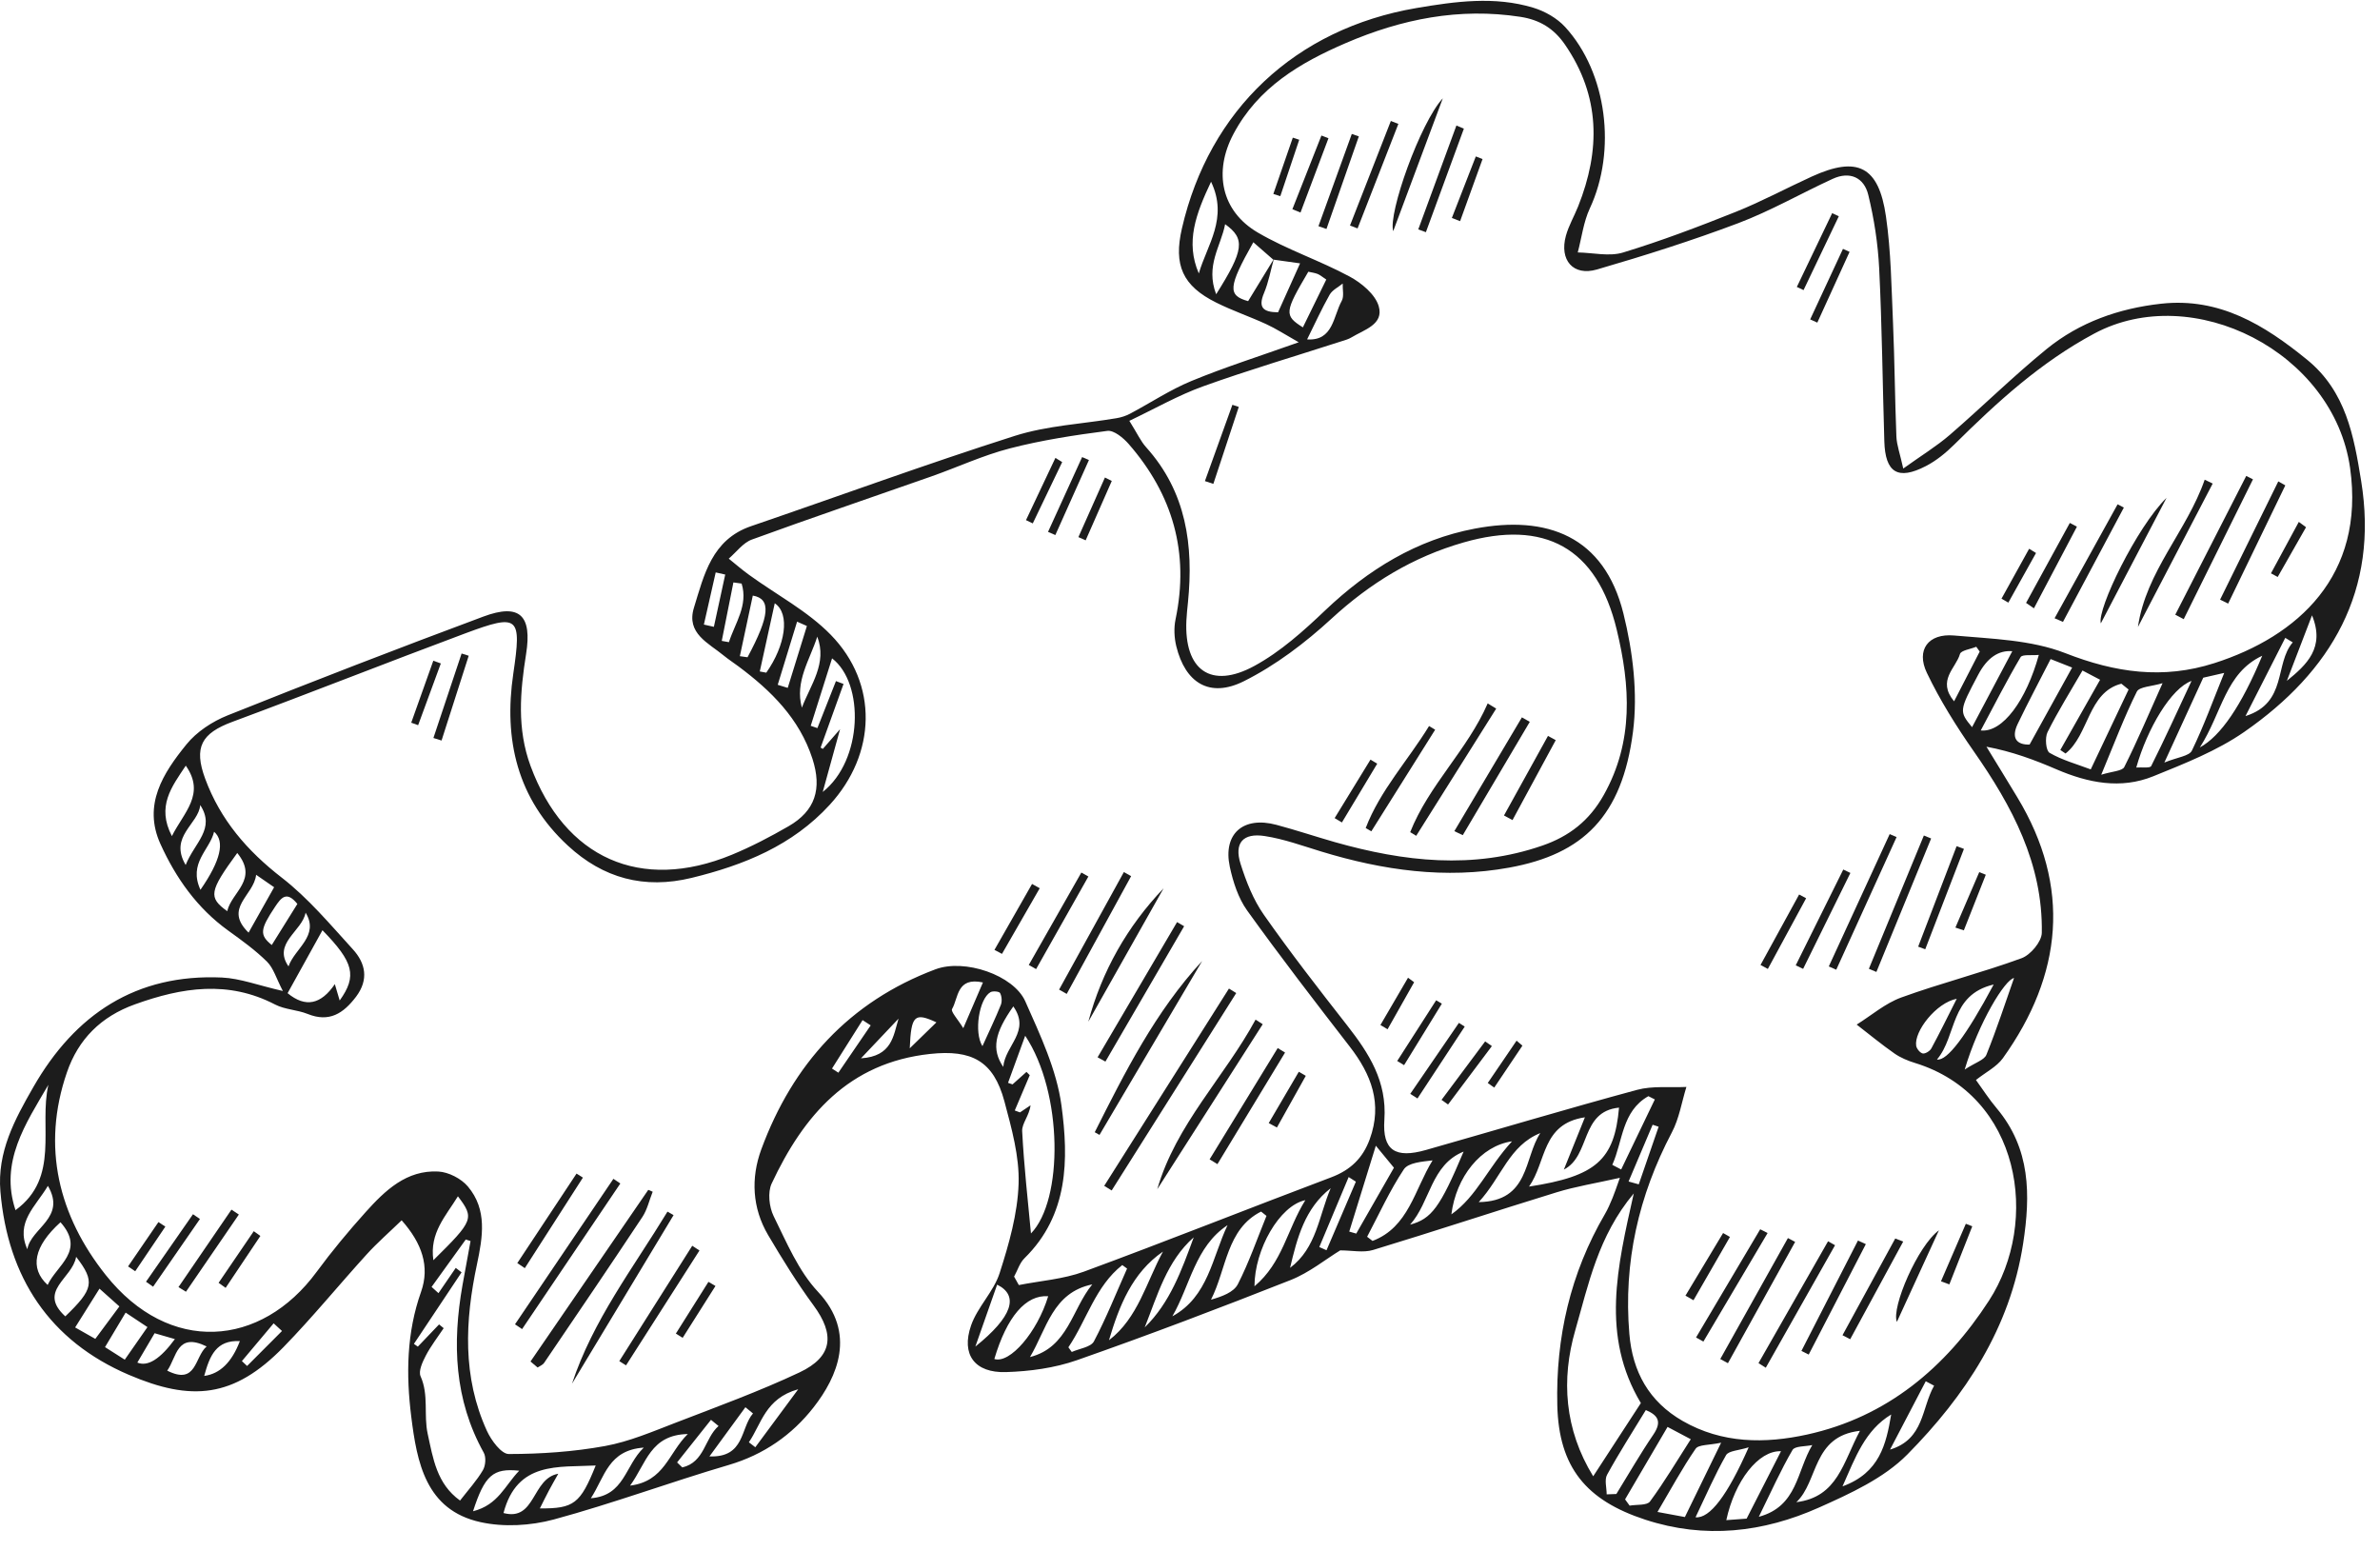 <svg width="112" height="73" viewBox="0 0 112 73" fill="none" xmlns="http://www.w3.org/2000/svg">
<g id="Frame 1171276046">
<path id="Vector" d="M76.224 55.421C75.08 55.678 74.144 55.827 73.248 56.103C70.366 56.988 67.504 57.938 64.619 58.814C64.156 58.954 63.617 58.834 63.069 58.834C62.393 59.245 61.62 59.879 60.735 60.23C57.405 61.545 54.055 62.818 50.676 64.002C49.623 64.37 48.459 64.527 47.34 64.561C45.871 64.607 45.22 63.739 45.697 62.367C45.999 61.497 46.761 60.78 47.041 59.904C47.48 58.54 47.888 57.111 47.934 55.695C47.977 54.411 47.603 53.087 47.266 51.82C46.755 49.917 45.725 49.38 43.77 49.591C39.938 50.005 37.818 52.482 36.314 55.687C36.12 56.1 36.194 56.788 36.405 57.219C37.016 58.458 37.575 59.804 38.497 60.786C40.32 62.729 39.404 64.79 38.289 66.216C37.273 67.518 35.943 68.445 34.297 68.93C31.537 69.741 28.835 70.745 26.061 71.496C24.971 71.79 23.704 71.864 22.611 71.621C20.026 71.053 19.62 68.796 19.352 66.65C19.107 64.687 19.13 62.715 19.815 60.783C20.234 59.596 19.86 58.498 18.901 57.419C18.302 57.998 17.749 58.48 17.258 59.02C15.942 60.467 14.704 61.987 13.34 63.386C10.997 65.788 9.002 65.948 6.057 64.687C2.345 63.097 0.362 60.115 0.019 56.06C-0.138 54.203 0.693 52.676 1.566 51.155C3.532 47.722 6.403 45.813 10.446 45.996C11.305 46.036 12.15 46.364 13.311 46.629C13 46.036 12.872 45.556 12.569 45.254C12.016 44.706 11.374 44.244 10.74 43.787C9.279 42.734 8.277 41.316 7.55 39.712C6.711 37.863 7.681 36.374 8.771 35.03C9.253 34.433 9.993 33.948 10.714 33.66C14.707 32.062 18.719 30.512 22.748 29.011C24.466 28.372 25.045 28.966 24.757 30.775C24.477 32.533 24.32 34.288 24.968 36.043C26.569 40.374 30.142 41.989 34.436 40.22C35.355 39.841 36.243 39.376 37.105 38.879C38.366 38.154 38.691 37.121 38.232 35.7C37.618 33.808 36.288 32.501 34.75 31.354C34.522 31.183 34.282 31.029 34.062 30.849C33.341 30.253 32.282 29.805 32.656 28.595C33.132 27.048 33.498 25.39 35.341 24.759C39.479 23.344 43.585 21.837 47.748 20.511C49.281 20.023 50.944 19.948 52.545 19.677C52.762 19.64 52.985 19.569 53.179 19.466C54.143 18.955 55.062 18.342 56.064 17.928C57.633 17.28 59.257 16.767 61.117 16.105C60.47 15.739 60.042 15.46 59.579 15.248C58.806 14.892 57.993 14.618 57.234 14.238C55.65 13.451 55.219 12.475 55.621 10.743C56.908 5.164 60.966 1.349 66.656 0.378C68.488 0.067 70.335 -0.189 72.158 0.364C72.703 0.53 73.274 0.855 73.653 1.269C75.634 3.429 76.076 7.101 74.817 9.801C74.518 10.443 74.432 11.182 74.247 11.878C74.963 11.89 75.731 12.081 76.381 11.881C78.182 11.333 79.945 10.663 81.695 9.964C82.913 9.476 84.075 8.848 85.27 8.303C87.41 7.33 88.412 7.821 88.751 10.183C88.991 11.836 89.008 13.522 89.083 15.194C89.16 16.975 89.171 18.761 89.242 20.542C89.26 20.947 89.411 21.349 89.565 22.046C90.421 21.432 91.134 20.998 91.759 20.459C93.294 19.132 94.741 17.703 96.314 16.421C97.866 15.16 99.715 14.509 101.704 14.29C104.441 13.99 106.552 15.283 108.567 16.924C110.399 18.416 110.77 20.513 111.112 22.622C111.954 27.79 109.708 31.594 105.616 34.436C104.326 35.332 102.803 35.928 101.333 36.525C99.801 37.147 98.265 36.839 96.776 36.2C95.743 35.754 94.687 35.361 93.48 35.135C93.965 35.928 94.453 36.719 94.932 37.515C97.481 41.727 97.058 45.873 94.253 49.791C93.959 50.199 93.449 50.45 92.986 50.816C93.297 51.244 93.6 51.72 93.962 52.148C95.557 54.046 95.56 56.215 95.206 58.515C94.593 62.498 92.478 65.68 89.759 68.436C88.654 69.555 87.071 70.277 85.596 70.936C82.973 72.106 80.236 72.426 77.42 71.504C74.641 70.594 73.356 69.044 73.285 66.125C73.208 62.938 73.899 59.913 75.522 57.133C75.665 56.891 75.776 56.626 75.885 56.366C75.979 56.143 76.053 55.909 76.23 55.419L76.224 55.421ZM59.947 12.181C59.796 12.717 59.699 13.274 59.485 13.785C59.197 14.467 59.434 14.689 60.144 14.695C60.472 13.964 60.795 13.248 61.18 12.392C60.647 12.318 60.281 12.267 59.916 12.215C59.611 11.947 59.303 11.681 58.98 11.399C57.787 13.514 57.77 13.899 58.735 14.17C59.143 13.502 59.545 12.843 59.95 12.181H59.947ZM53.145 19.8C53.518 20.396 53.681 20.762 53.935 21.044C55.83 23.15 56.172 25.661 55.904 28.344C55.875 28.626 55.844 28.912 55.83 29.197C55.721 31.528 56.983 32.447 59.029 31.334C60.258 30.666 61.349 29.685 62.373 28.709C64.388 26.797 66.673 25.39 69.398 24.874C72.797 24.229 75.488 25.219 76.395 28.863C76.841 30.655 77.08 32.621 76.846 34.436C76.333 38.417 74.498 40.189 71.034 40.822C68.02 41.373 65.081 40.951 62.185 40.069C61.303 39.801 60.424 39.478 59.519 39.339C58.492 39.179 58.07 39.669 58.378 40.643C58.643 41.479 58.977 42.335 59.477 43.045C60.724 44.823 62.059 46.541 63.397 48.25C64.425 49.566 65.272 50.878 65.147 52.69C65.047 54.137 65.669 54.517 67.099 54.111C70.412 53.17 73.713 52.18 77.038 51.281C77.771 51.084 78.584 51.181 79.36 51.144C79.138 51.86 79.021 52.63 78.675 53.284C77.109 56.26 76.393 59.399 76.675 62.758C76.823 64.541 77.597 65.948 79.181 66.859C81.044 67.931 83.067 67.934 85.048 67.498C88.797 66.673 91.554 64.353 93.6 61.197C96.017 57.47 95.087 51.546 90.121 50.017C89.784 49.914 89.442 49.771 89.154 49.572C88.54 49.143 87.964 48.667 87.373 48.21C88.07 47.776 88.717 47.209 89.471 46.935C91.337 46.258 93.272 45.768 95.135 45.086C95.555 44.931 96.08 44.307 96.085 43.89C96.139 40.643 94.687 37.934 92.883 35.352C92.062 34.176 91.291 32.946 90.675 31.657C90.161 30.581 90.74 29.793 91.959 29.902C93.72 30.059 95.58 30.104 97.19 30.732C99.549 31.654 101.795 31.976 104.212 31.2C108.122 29.947 111.306 27.091 110.593 22.023C109.822 16.555 103.182 13.217 98.556 15.694C96.025 17.049 93.974 18.927 91.973 20.91C91.577 21.304 91.12 21.678 90.626 21.932C89.311 22.611 88.717 22.24 88.674 20.765C88.592 18.056 88.566 15.343 88.432 12.637C88.375 11.473 88.195 10.3 87.918 9.167C87.721 8.354 87.054 8.04 86.24 8.417C84.757 9.099 83.33 9.921 81.809 10.497C79.626 11.322 77.394 12.027 75.151 12.68C74.03 13.006 73.374 12.238 73.69 11.091C73.822 10.617 74.078 10.178 74.264 9.715C75.32 7.073 75.317 4.522 73.642 2.093C73.122 1.34 72.458 0.932 71.547 0.792C68.674 0.35 65.963 0.895 63.335 2.025C61.175 2.955 59.206 4.117 58.047 6.3C57.099 8.083 57.465 9.932 59.191 10.942C60.564 11.747 62.105 12.255 63.509 13.011C64.071 13.314 64.719 13.85 64.881 14.409C65.132 15.266 64.194 15.514 63.603 15.873C63.455 15.965 63.275 16.01 63.106 16.065C60.943 16.764 58.76 17.409 56.623 18.176C55.453 18.596 54.357 19.226 53.142 19.803L53.145 19.8ZM47.714 60.053C47.791 60.19 47.868 60.33 47.945 60.466C48.967 60.264 50.037 60.19 51.004 59.836C54.899 58.401 58.755 56.862 62.641 55.398C63.549 55.056 64.131 54.5 64.459 53.601C65.067 51.931 64.533 50.553 63.509 49.235C61.874 47.123 60.244 45.006 58.686 42.837C58.27 42.255 58.027 41.499 57.873 40.785C57.542 39.233 58.501 38.391 60.067 38.811C60.995 39.059 61.905 39.364 62.827 39.627C66.066 40.543 69.313 40.919 72.586 39.786C73.839 39.353 74.789 38.622 75.468 37.412C76.889 34.887 76.718 32.264 76.082 29.631C75.151 25.761 72.674 24.431 68.874 25.524C66.485 26.209 64.485 27.433 62.658 29.111C61.42 30.25 60.03 31.306 58.535 32.053C56.923 32.858 55.776 32.136 55.353 30.401C55.256 29.996 55.236 29.536 55.322 29.131C55.975 26.006 55.191 23.273 53.116 20.893C52.862 20.602 52.42 20.237 52.114 20.274C50.573 20.473 49.024 20.71 47.523 21.098C46.259 21.424 45.057 21.986 43.822 22.42C41.008 23.41 38.183 24.366 35.384 25.387C34.967 25.538 34.653 25.978 34.294 26.286C34.613 26.543 34.924 26.814 35.258 27.054C36.545 27.987 38.003 28.749 39.096 29.87C41.351 32.182 41.236 35.48 39.045 37.869C37.287 39.786 35.013 40.705 32.547 41.307C30.313 41.85 28.384 41.325 26.723 39.789C24.34 37.586 23.695 34.804 24.155 31.697C24.552 29.003 24.423 28.86 21.886 29.805C18.228 31.169 14.595 32.607 10.934 33.965C9.479 34.505 9.108 35.158 9.656 36.642C10.369 38.571 11.628 40.032 13.26 41.296C14.501 42.258 15.537 43.496 16.604 44.666C17.201 45.32 17.366 46.087 16.756 46.898C16.159 47.685 15.494 48.122 14.473 47.708C13.982 47.511 13.408 47.505 12.946 47.266C10.737 46.119 8.571 46.458 6.351 47.257C4.745 47.834 3.686 48.901 3.15 50.456C1.94 53.966 2.767 57.216 4.976 59.993C7.961 63.748 12.281 63.411 14.903 59.842C15.62 58.868 16.399 57.932 17.206 57.034C18.122 56.015 19.13 55.045 20.628 55.124C21.11 55.15 21.704 55.456 22.017 55.827C22.939 56.917 22.717 58.206 22.446 59.488C21.881 62.142 21.752 64.79 22.916 67.332C23.119 67.775 23.593 68.416 23.941 68.416C25.453 68.414 26.986 68.311 28.472 68.04C29.614 67.832 30.715 67.358 31.808 66.938C33.76 66.185 35.735 65.466 37.624 64.576C39.19 63.837 39.296 62.795 38.283 61.42C37.507 60.364 36.813 59.242 36.146 58.112C35.395 56.837 35.33 55.427 35.826 54.08C37.304 50.068 39.964 47.135 44.016 45.611C45.388 45.094 47.697 45.879 48.248 47.114C48.95 48.695 49.723 50.333 49.951 52.014C50.294 54.551 50.285 57.165 48.214 59.2C47.985 59.422 47.885 59.773 47.725 60.064L47.714 60.053ZM76.883 56.155C75.2 58.166 74.749 60.449 74.13 62.595C73.465 64.895 73.616 67.255 74.974 69.464C75.779 68.225 76.513 67.101 77.217 66.019C75.328 62.858 76.104 59.625 76.883 56.155ZM20.305 60.549C20.414 60.649 20.525 60.746 20.634 60.846C20.905 60.449 21.176 60.053 21.447 59.659C21.538 59.727 21.629 59.799 21.721 59.867C20.973 60.989 20.226 62.11 19.478 63.234C19.541 63.277 19.601 63.32 19.663 63.363C19.997 63.015 20.328 62.667 20.662 62.318C20.733 62.378 20.808 62.435 20.879 62.495C20.594 62.923 20.274 63.334 20.037 63.788C19.883 64.082 19.683 64.516 19.792 64.758C20.186 65.64 19.932 66.573 20.126 67.463C20.38 68.622 20.548 69.815 21.649 70.605C22.055 70.083 22.44 69.661 22.725 69.176C22.851 68.962 22.882 68.565 22.765 68.354C21.375 65.854 21.281 63.203 21.764 60.472C21.886 59.779 22.017 59.085 22.143 58.395C22.069 58.372 21.992 58.346 21.918 58.323C21.381 59.065 20.845 59.81 20.311 60.552L20.305 60.549ZM48.302 50.433C48.353 50.485 48.407 50.536 48.459 50.59C48.225 51.144 47.988 51.697 47.754 52.251C47.837 52.282 47.917 52.314 47.999 52.342C48.165 52.231 48.331 52.12 48.496 52.008C48.439 52.493 48.082 52.867 48.102 53.224C48.188 54.882 48.376 56.534 48.516 58.038C50.043 56.469 50.031 51.421 48.245 48.735C47.954 49.532 47.697 50.239 47.437 50.95C47.509 50.975 47.577 50.998 47.648 51.024C47.868 50.827 48.085 50.633 48.305 50.436L48.302 50.433ZM97.997 31.554C97.424 32.544 96.841 33.474 96.353 34.453C96.225 34.713 96.276 35.324 96.451 35.423C97.041 35.766 97.723 35.951 98.388 36.202C99.025 34.861 99.598 33.651 100.169 32.444C100.055 32.353 99.943 32.262 99.829 32.17C98.248 32.575 98.308 34.587 97.201 35.455C97.118 35.401 97.038 35.346 96.956 35.289C97.569 34.205 98.186 33.12 98.828 31.985C98.537 31.831 98.297 31.708 97.997 31.548V31.554ZM74.581 52.573C72.543 52.879 72.78 54.659 71.955 55.832C75.111 55.35 75.973 54.58 76.19 52.117C74.352 52.3 74.863 54.383 73.593 55.033C73.901 54.266 74.213 53.495 74.584 52.573H74.581ZM38.614 35.175C38.651 35.195 38.685 35.215 38.722 35.238C38.925 35.007 39.125 34.776 39.533 34.31C39.227 35.418 39.005 36.222 38.717 37.264C40.603 35.774 40.691 32.159 39.156 30.977C38.817 32.053 38.483 33.1 38.152 34.151C38.257 34.188 38.36 34.222 38.466 34.259C38.757 33.523 39.048 32.784 39.339 32.048C39.459 32.093 39.576 32.136 39.696 32.182C39.336 33.18 38.976 34.179 38.617 35.178L38.614 35.175ZM2.276 51.044C1.203 52.879 -0.024 54.676 0.73 56.942C2.839 55.398 1.823 53.03 2.276 51.044ZM15.985 47.077C16.815 45.919 16.644 45.277 15.175 43.77C14.624 44.763 14.087 45.733 13.534 46.732C14.384 47.431 15.109 47.257 15.757 46.307C15.851 46.624 15.905 46.809 15.985 47.077ZM23.695 71.193C25.216 71.596 25.017 69.564 26.272 69.344C26.09 69.669 25.956 69.898 25.833 70.132C25.69 70.4 25.556 70.677 25.405 70.976C27.014 70.985 27.311 70.751 28.033 68.956C26.281 69.05 24.34 68.745 23.695 71.19V71.193ZM76.475 70.551C76.547 70.648 76.618 70.748 76.689 70.845C77.018 70.785 77.503 70.845 77.648 70.648C78.327 69.726 78.915 68.733 79.566 67.72C79.135 67.492 78.841 67.338 78.473 67.141C77.774 68.334 77.126 69.441 76.475 70.548V70.551ZM96.499 31.012C95.971 32.048 95.44 33.044 94.952 34.059C94.63 34.733 94.904 35.05 95.509 35.035C96.194 33.797 96.836 32.633 97.512 31.411C97.115 31.254 96.827 31.14 96.502 31.012H96.499ZM59.599 57.211C59.514 57.142 59.431 57.076 59.345 57.008C57.716 57.83 57.724 59.707 56.988 61.154C57.508 61.006 58.056 60.806 58.252 60.424C58.78 59.394 59.16 58.286 59.599 57.211ZM64.333 58.192C64.419 58.258 64.505 58.323 64.59 58.389C66.291 57.744 66.565 55.972 67.415 54.599C66.904 54.662 66.271 54.705 66.06 55.025C65.398 56.023 64.898 57.128 64.336 58.192H64.333ZM80.996 67.883C80.428 68.006 79.934 67.966 79.794 68.168C79.163 69.084 78.633 70.069 77.999 71.142C78.521 71.239 78.887 71.307 79.289 71.381C79.831 70.269 80.351 69.207 80.996 67.88V67.883ZM84.534 70.682C86.486 70.437 86.731 68.805 87.527 67.324C85.27 67.578 85.581 69.704 84.534 70.682ZM48.47 63.854C50.268 63.397 50.442 61.596 51.401 60.435C49.532 60.815 49.252 62.541 48.47 63.854ZM101.77 32.145C101.259 32.301 100.677 32.307 100.557 32.544C99.966 33.731 99.495 34.981 98.882 36.453C99.404 36.291 99.869 36.282 99.966 36.091C100.58 34.87 101.11 33.608 101.767 32.147L101.77 32.145ZM75.608 70.314C75.759 70.308 75.913 70.303 76.064 70.297C76.641 69.364 77.186 68.411 77.802 67.506C78.219 66.893 78.025 66.59 77.451 66.348C76.818 67.389 76.187 68.371 75.628 69.39C75.497 69.629 75.608 70.003 75.608 70.314ZM106.458 30.855C104.712 31.674 104.575 33.531 103.522 35.169C104.503 34.637 105.482 33.199 106.458 30.855ZM103.682 31.888C103.088 33.183 102.537 34.388 101.852 35.88C102.466 35.629 103.022 35.578 103.148 35.318C103.713 34.151 104.158 32.924 104.669 31.662C104.289 31.748 103.924 31.831 103.682 31.888ZM95.945 30.815C95.612 30.849 95.169 30.781 95.087 30.92C94.433 32.028 93.848 33.175 93.212 34.37C94.245 34.479 95.355 32.949 95.945 30.815ZM82.194 71.456C82.768 70.334 83.278 69.333 83.812 68.285C82.748 68.24 81.632 69.689 81.238 71.527C81.638 71.498 82.008 71.47 82.194 71.456ZM72.486 53.315C71.019 53.9 70.665 55.393 69.587 56.563C71.992 56.529 71.713 54.468 72.486 53.315ZM55.17 61.936C56.86 61.014 57.042 59.171 57.767 57.647C56.241 58.657 56.01 60.481 55.17 61.936ZM54.728 58.891C53.276 59.893 52.671 61.44 52.186 63.063C53.555 62.016 53.944 60.33 54.728 58.891ZM46.792 63.945C47.526 64.179 48.818 62.675 49.326 60.992C48.276 60.914 47.383 61.953 46.792 63.945ZM92.804 34.213C93.434 33.021 94.048 31.865 94.696 30.641C94.045 30.587 93.51 30.956 93.092 31.748C92.193 33.446 92.19 33.469 92.801 34.213H92.804ZM61.428 56.471C60.213 56.725 59.037 58.791 59.034 60.523C60.364 59.408 60.564 57.855 61.428 56.471ZM100.531 36.114C100.791 36.094 101.179 36.154 101.233 36.045C101.869 34.778 102.457 33.483 103.131 32.039C102.178 32.381 101.051 34.268 100.531 36.114ZM50.274 63.391C50.328 63.466 50.382 63.54 50.436 63.614C50.793 63.454 51.332 63.389 51.478 63.117C52.063 62.01 52.528 60.837 53.039 59.69C52.965 59.636 52.888 59.582 52.813 59.525C51.549 60.518 51.141 62.116 50.277 63.394L50.274 63.391ZM71.153 53.703C69.687 53.915 68.525 55.373 68.3 57.139C69.487 56.306 70.026 54.931 71.153 53.703ZM64.744 53.912C64.291 55.37 63.894 56.66 63.494 57.95C63.603 57.981 63.714 58.012 63.823 58.044C64.413 57.011 65.007 55.975 65.597 54.945C65.332 54.622 65.112 54.357 64.747 53.912H64.744ZM56.991 8.551C56.278 10.061 55.776 11.393 56.415 12.866C56.803 11.522 57.81 10.269 56.991 8.551ZM88.997 66.556C87.77 67.301 87.322 68.548 86.706 69.938C88.455 69.301 88.76 67.954 88.997 66.556ZM79.791 71.393C80.461 71.459 81.294 70.362 82.291 68.1C81.823 68.251 81.347 68.26 81.227 68.468C80.707 69.378 80.291 70.346 79.791 71.39V71.393ZM56.175 58.221C54.911 59.336 54.471 60.943 53.869 62.458C55.059 61.3 55.61 59.762 56.175 58.221ZM2.847 57.51C1.597 58.637 1.38 59.673 2.242 60.461C2.67 59.528 4.037 58.854 2.847 57.51ZM93.82 46.324C91.745 46.815 92.099 48.735 91.151 49.854C91.633 49.928 92.522 48.752 93.82 46.324ZM85.284 67.994C84.965 68.066 84.466 68.034 84.354 68.225C83.803 69.17 83.355 70.174 82.768 71.37C84.597 70.876 84.545 69.227 85.284 67.994ZM60.709 59.656C61.962 58.72 62.065 57.199 62.621 55.909C61.4 56.859 61.043 58.252 60.709 59.656ZM8.089 39.341C8.646 38.228 9.684 37.367 8.743 36.026C8.078 37.024 7.359 37.94 8.089 39.341ZM3.583 59.137C3.404 60.172 1.757 60.735 3.073 61.939C4.399 60.66 4.485 60.304 3.583 59.137ZM68.876 54.186C67.327 54.813 67.315 56.557 66.357 57.624C67.367 57.35 67.766 56.82 68.876 54.186ZM57.231 13.845C58.546 11.761 58.606 11.233 57.653 10.549C57.456 11.585 56.717 12.495 57.231 13.845ZM61.311 15.405C61.68 14.655 62.042 13.913 62.413 13.154C62.236 13.037 62.13 12.943 62.008 12.891C61.862 12.834 61.7 12.817 61.568 12.786C60.444 14.692 60.424 14.843 61.311 15.403V15.405ZM75.876 54.811L76.29 55.028C76.818 53.929 77.346 52.83 77.874 51.732C77.774 51.68 77.674 51.629 77.571 51.578C76.316 52.288 76.373 53.698 75.873 54.808L75.876 54.811ZM20.394 59.297C22.286 57.43 22.331 57.322 21.549 56.289C20.976 57.225 20.208 58.007 20.394 59.297ZM92.456 50.325C92.961 49.994 93.377 49.877 93.477 49.631C93.971 48.407 94.379 47.152 94.778 46.019C94.356 46.087 93.12 48.093 92.456 50.325ZM46.924 60.447C46.575 61.437 46.236 62.398 45.899 63.36C47.637 61.967 47.971 60.963 46.924 60.447ZM3.538 62.461C3.926 62.681 4.205 62.841 4.485 62.998C4.907 62.427 5.253 61.962 5.618 61.471C5.29 61.177 5.007 60.929 4.682 60.635C4.3 61.248 3.966 61.779 3.538 62.458V62.461ZM5.872 63.976C6.24 63.446 6.571 62.969 6.939 62.444C6.577 62.204 6.269 61.999 5.912 61.762C5.578 62.321 5.278 62.821 4.942 63.386C5.261 63.588 5.544 63.768 5.875 63.979L5.872 63.976ZM11.165 40.135C9.847 41.938 9.793 42.226 10.694 42.874C10.889 41.978 12.187 41.39 11.165 40.135ZM92.082 46.995C91.106 47.186 90.07 48.533 90.173 49.206C90.195 49.346 90.355 49.543 90.484 49.569C90.601 49.591 90.82 49.455 90.886 49.332C91.271 48.624 91.625 47.899 92.082 46.995ZM35.755 31.594C35.857 31.614 35.957 31.631 36.06 31.651C36.962 30.375 37.193 28.874 36.459 28.386C36.217 29.485 35.986 30.541 35.755 31.594ZM30.296 68.114C28.624 68.231 28.461 69.49 27.805 70.497C29.397 70.371 29.403 68.967 30.296 68.114ZM29.651 69.903C31.277 69.698 31.449 68.377 32.367 67.475C30.601 67.512 30.419 68.853 29.651 69.903ZM11.699 43.881C12.113 43.145 12.486 42.48 12.9 41.747C12.666 41.584 12.43 41.422 12.053 41.162C11.944 42.149 10.503 42.72 11.699 43.884V43.881ZM107.896 30.227C107.779 30.156 107.659 30.084 107.542 30.013C106.949 31.183 106.355 32.353 105.67 33.694C107.651 33.069 107.026 31.237 107.893 30.227H107.896ZM1.286 58.78C1.457 57.776 3.135 57.307 2.254 55.798C1.669 56.782 0.718 57.51 1.286 58.78ZM38.46 29.956C38.112 31.049 37.395 32.07 37.735 33.297C38.146 32.216 38.939 31.209 38.46 29.956ZM91.017 65.201C90.886 65.132 90.755 65.061 90.624 64.992C90.064 66.065 89.502 67.138 88.943 68.208C90.561 67.717 90.418 66.251 91.017 65.201ZM34.816 30.875C34.936 30.892 35.058 30.909 35.178 30.926C36.22 28.983 36.3 28.175 35.426 28.024C35.224 28.977 35.019 29.927 34.816 30.878V30.875ZM61.511 15.97C62.744 16.05 62.735 14.889 63.141 14.156C63.258 13.941 63.175 13.616 63.186 13.342C62.978 13.514 62.698 13.645 62.573 13.864C62.196 14.529 61.879 15.229 61.511 15.97ZM22.26 71.11C23.453 70.805 23.753 69.903 24.434 69.201C23.199 69.07 22.808 69.421 22.26 71.11ZM47.686 47.354C46.804 48.601 46.65 49.369 47.212 50.202C47.303 49.178 48.513 48.536 47.686 47.354ZM9.433 41.867C10.383 40.497 10.597 39.587 10.075 39.136C9.867 40.001 8.854 40.605 9.433 41.867ZM9.422 37.88C9.35 38.779 7.938 39.353 8.737 40.7C9.154 39.647 10.155 38.999 9.422 37.88ZM13.993 42.532C13.485 41.901 13.231 42.238 12.94 42.674C12.241 43.724 12.201 43.993 12.789 44.466C13.18 43.839 13.568 43.217 13.993 42.535V42.532ZM46.233 49.223C46.558 48.504 46.849 47.902 47.098 47.283C47.163 47.12 47.143 46.88 47.063 46.726C47.023 46.649 46.721 46.618 46.607 46.687C46.076 46.995 45.822 48.575 46.233 49.226V49.223ZM91.956 33.001C92.401 32.136 92.784 31.397 93.163 30.658C93.109 30.584 93.055 30.509 93.001 30.432C92.732 30.544 92.281 30.601 92.233 30.775C92.042 31.443 91.14 32.011 91.956 32.998V33.001ZM14.381 42.943C14.222 43.816 12.82 44.384 13.577 45.471C13.868 44.626 15.046 44.035 14.381 42.943ZM35.435 66.507C35.315 66.41 35.198 66.311 35.078 66.214C34.539 66.953 34 67.692 33.386 68.528C35.061 68.591 34.836 67.195 35.435 66.507ZM37.969 29.454C37.815 29.385 37.661 29.317 37.51 29.251C37.207 30.241 36.902 31.231 36.599 32.222C36.756 32.27 36.913 32.319 37.07 32.367C37.37 31.397 37.672 30.424 37.972 29.454H37.969ZM9.724 63.354C8.312 62.664 8.32 63.862 7.869 64.493C9.265 65.195 9.148 63.845 9.724 63.354ZM37.561 65.369C36.009 65.8 35.832 67.004 35.241 67.863C35.341 67.94 35.444 68.017 35.544 68.097C36.157 67.267 36.773 66.433 37.561 65.372V65.369ZM46.256 46.227C45.012 45.956 45.106 46.96 44.803 47.477C44.732 47.597 45.075 47.959 45.331 48.379C45.708 47.505 45.953 46.929 46.256 46.227ZM107.617 32.036C108.553 31.277 109.423 30.472 108.801 28.954C108.373 30.07 107.993 31.052 107.617 32.036ZM34.904 27.459C34.773 27.442 34.645 27.422 34.513 27.405C34.331 28.321 34.148 29.237 33.965 30.156C34.077 30.176 34.191 30.196 34.302 30.216C34.593 29.314 35.215 28.481 34.901 27.462L34.904 27.459ZM63.806 55.601C63.691 55.53 63.58 55.458 63.466 55.384C63.007 56.483 62.544 57.579 62.085 58.677C62.199 58.729 62.313 58.777 62.424 58.828L63.806 55.601ZM9.61 64.741C10.35 64.644 10.909 64.098 11.288 63.103C10.181 63.046 9.87 63.782 9.61 64.741ZM8.232 63.009C7.861 62.903 7.578 62.821 7.276 62.732C6.985 63.226 6.725 63.665 6.463 64.113C6.95 64.319 7.539 63.95 8.232 63.006V63.009ZM31.865 68.813L32.108 69.047C33.166 68.799 33.155 67.672 33.814 67.098C33.694 67.001 33.577 66.904 33.458 66.807C32.927 67.475 32.393 68.143 31.862 68.813H31.865ZM76.638 55.593C76.798 55.638 76.958 55.681 77.118 55.727L78.053 53.016C77.959 52.984 77.865 52.953 77.771 52.922L76.638 55.595V55.593ZM33.124 29.388C33.281 29.422 33.438 29.456 33.594 29.494C33.772 28.675 33.951 27.853 34.128 27.034C33.98 27 33.831 26.968 33.68 26.934C33.495 27.753 33.309 28.572 33.124 29.388ZM44.067 48.105C43.034 47.625 42.877 47.774 42.812 49.326C43.194 48.955 43.574 48.584 44.067 48.105ZM39.153 50.279L39.453 50.473L40.974 48.247L40.592 47.999L39.153 50.279ZM40.517 49.797C41.984 49.703 42.038 48.738 42.284 47.931C41.759 48.484 41.236 49.038 40.517 49.797ZM11.385 64.045C11.465 64.122 11.548 64.196 11.628 64.273C12.175 63.725 12.723 63.177 13.271 62.627C13.14 62.507 13.009 62.387 12.877 62.267C12.378 62.861 11.882 63.451 11.382 64.045H11.385Z" fill="#1C1C1C"/>
<path id="Vector_2" d="M100.608 29.505C100.988 26.88 102.914 24.985 103.75 22.571C103.876 22.631 104.001 22.694 104.127 22.753C102.954 25.002 101.781 27.253 100.608 29.502V29.505Z" fill="#1C1C1C"/>
<path id="Vector_3" d="M102.366 28.923C103.479 26.746 104.592 24.571 105.705 22.394C105.81 22.448 105.916 22.499 106.022 22.554C104.934 24.748 103.85 26.942 102.763 29.134C102.629 29.063 102.497 28.994 102.363 28.923H102.366Z" fill="#1C1C1C"/>
<path id="Vector_4" d="M80.953 63.948C82.014 62.05 83.076 60.153 84.137 58.255C84.251 58.315 84.363 58.375 84.477 58.435C83.424 60.338 82.368 62.239 81.315 64.142C81.195 64.076 81.075 64.013 80.956 63.948H80.953Z" fill="#1C1C1C"/>
<path id="Vector_5" d="M82.753 64.139C83.844 62.227 84.936 60.318 86.026 58.406C86.135 58.469 86.243 58.529 86.355 58.592C85.267 60.512 84.183 62.435 83.096 64.356C82.982 64.285 82.868 64.21 82.753 64.139Z" fill="#1C1C1C"/>
<path id="Vector_6" d="M67.897 4.625C67.127 6.685 66.356 8.748 65.563 10.877C65.315 10.052 66.833 5.775 67.897 4.625Z" fill="#1C1C1C"/>
<path id="Vector_7" d="M107.545 22.836C106.649 24.691 105.753 26.546 104.854 28.401C104.729 28.338 104.6 28.275 104.475 28.215C105.388 26.36 106.301 24.506 107.214 22.651L107.545 22.839V22.836Z" fill="#1C1C1C"/>
<path id="Vector_8" d="M101.955 23.424C100.93 25.382 99.906 27.336 98.862 29.331C98.682 28.658 100.554 24.802 101.955 23.424Z" fill="#1C1C1C"/>
<path id="Vector_9" d="M87.947 45.585C88.809 43.493 89.673 41.404 90.535 39.313C90.649 39.358 90.763 39.407 90.877 39.453C90.019 41.547 89.16 43.642 88.301 45.733C88.184 45.685 88.064 45.633 87.947 45.585Z" fill="#1C1C1C"/>
<path id="Vector_10" d="M86.061 45.474C87.016 43.399 87.97 41.322 88.926 39.247C89.034 39.293 89.142 39.342 89.251 39.387C88.303 41.467 87.359 43.548 86.412 45.628C86.294 45.577 86.177 45.525 86.061 45.474Z" fill="#1C1C1C"/>
<path id="Vector_11" d="M87.804 58.54C86.908 60.272 86.012 62.005 85.116 63.737C85.002 63.68 84.888 63.623 84.773 63.565C85.661 61.833 86.548 60.104 87.433 58.372C87.556 58.429 87.678 58.483 87.804 58.54Z" fill="#1C1C1C"/>
<path id="Vector_12" d="M83.181 58.018C82.174 59.722 81.167 61.425 80.159 63.126C80.045 63.06 79.928 62.998 79.814 62.932C80.821 61.234 81.829 59.539 82.833 57.841C82.95 57.901 83.067 57.958 83.181 58.018Z" fill="#1C1C1C"/>
<path id="Vector_13" d="M96.688 29.088C97.675 27.302 98.662 25.516 99.652 23.729C99.749 23.781 99.849 23.832 99.946 23.883C98.99 25.675 98.037 27.467 97.081 29.262C96.95 29.205 96.819 29.148 96.688 29.091V29.088Z" fill="#1C1C1C"/>
<path id="Vector_14" d="M89.562 58.42C88.732 59.953 87.901 61.482 87.068 63.015L86.706 62.826C87.533 61.308 88.361 59.793 89.188 58.275C89.314 58.323 89.436 58.372 89.562 58.42Z" fill="#1C1C1C"/>
<path id="Vector_15" d="M68.888 6.054C68.291 7.678 67.695 9.302 67.101 10.925L66.742 10.794C67.341 9.165 67.937 7.535 68.537 5.906C68.654 5.955 68.771 6.003 68.888 6.054Z" fill="#1C1C1C"/>
<path id="Vector_16" d="M65.806 5.829C65.167 7.47 64.525 9.111 63.886 10.748C63.766 10.703 63.649 10.657 63.529 10.612C64.171 8.971 64.81 7.333 65.452 5.692C65.569 5.738 65.686 5.783 65.803 5.829H65.806Z" fill="#1C1C1C"/>
<path id="Vector_17" d="M87.079 41.071C86.337 42.577 85.595 44.081 84.853 45.588C84.737 45.534 84.622 45.477 84.505 45.422L86.743 40.914C86.854 40.968 86.965 41.019 87.076 41.074L87.079 41.071Z" fill="#1C1C1C"/>
<path id="Vector_18" d="M91.243 57.89C90.589 59.314 89.933 60.74 89.265 62.199C88.994 61.525 90.256 58.606 91.243 57.89Z" fill="#1C1C1C"/>
<path id="Vector_19" d="M92.421 39.943C91.813 41.519 91.208 43.094 90.6 44.666C90.489 44.626 90.378 44.583 90.267 44.543C90.869 42.968 91.474 41.39 92.076 39.815C92.19 39.858 92.304 39.901 92.421 39.943Z" fill="#1C1C1C"/>
<path id="Vector_20" d="M95.346 28.366C96.031 27.114 96.719 25.858 97.404 24.605C97.515 24.665 97.626 24.722 97.737 24.782C97.064 26.064 96.388 27.342 95.714 28.623C95.592 28.538 95.469 28.455 95.346 28.369V28.366Z" fill="#1C1C1C"/>
<path id="Vector_21" d="M62.045 10.643C62.567 9.196 63.092 7.749 63.614 6.303C63.726 6.34 63.834 6.38 63.945 6.417C63.438 7.869 62.929 9.322 62.422 10.774L62.045 10.643Z" fill="#1C1C1C"/>
<path id="Vector_22" d="M82.848 45.405C83.453 44.301 84.06 43.194 84.665 42.089C84.774 42.149 84.885 42.206 84.994 42.266C84.394 43.374 83.792 44.484 83.193 45.591C83.079 45.528 82.962 45.468 82.848 45.405Z" fill="#1C1C1C"/>
<path id="Vector_23" d="M60.818 9.844C61.274 8.688 61.728 7.532 62.185 6.377C62.296 6.419 62.404 6.462 62.516 6.505C62.076 7.669 61.64 8.836 61.2 10.001C61.072 9.949 60.946 9.895 60.818 9.844Z" fill="#1C1C1C"/>
<path id="Vector_24" d="M66.365 51.469C67.127 50.356 67.892 49.243 68.654 48.13L68.928 48.304C68.186 49.432 67.447 50.559 66.705 51.686C66.591 51.615 66.479 51.541 66.365 51.469Z" fill="#1C1C1C"/>
<path id="Vector_25" d="M56.703 22.634C57.133 21.438 57.564 20.242 57.995 19.047C58.095 19.081 58.195 19.112 58.295 19.147C57.895 20.354 57.499 21.561 57.099 22.768L56.703 22.637V22.634Z" fill="#1C1C1C"/>
<path id="Vector_26" d="M86.531 10.178C85.978 11.336 85.424 12.495 84.873 13.65C84.768 13.602 84.662 13.553 84.557 13.502C85.11 12.344 85.667 11.188 86.22 10.029C86.323 10.078 86.429 10.126 86.531 10.175V10.178Z" fill="#1C1C1C"/>
<path id="Vector_27" d="M70.206 49.221C69.518 50.136 68.831 51.053 68.143 51.971C68.04 51.897 67.94 51.826 67.837 51.752C68.522 50.836 69.204 49.917 69.889 49.001C69.995 49.075 70.1 49.146 70.206 49.221Z" fill="#1C1C1C"/>
<path id="Vector_28" d="M79.315 60.966L81.087 58.018C81.195 58.081 81.301 58.144 81.409 58.203L79.694 61.18C79.566 61.108 79.44 61.034 79.312 60.963L79.315 60.966Z" fill="#1C1C1C"/>
<path id="Vector_29" d="M87.039 11.85C86.534 12.96 86.029 14.07 85.521 15.18C85.41 15.129 85.296 15.077 85.185 15.029C85.698 13.922 86.215 12.817 86.728 11.71C86.831 11.756 86.934 11.804 87.037 11.85H87.039Z" fill="#1C1C1C"/>
<path id="Vector_30" d="M65.751 49.922C66.362 48.969 66.973 48.019 67.584 47.066L67.852 47.226L66.074 50.119C65.966 50.054 65.86 49.988 65.751 49.922Z" fill="#1C1C1C"/>
<path id="Vector_31" d="M69.767 7.484C69.416 8.457 69.062 9.433 68.711 10.406L68.323 10.255C68.699 9.29 69.076 8.326 69.45 7.361L69.767 7.484Z" fill="#1C1C1C"/>
<path id="Vector_32" d="M108.519 24.808C108.073 25.587 107.631 26.369 107.186 27.148C107.08 27.091 106.975 27.034 106.869 26.977C107.306 26.169 107.742 25.362 108.179 24.557L108.519 24.808Z" fill="#1C1C1C"/>
<path id="Vector_33" d="M66.548 46.216C66.131 46.955 65.715 47.691 65.298 48.43C65.187 48.364 65.073 48.296 64.961 48.23C65.395 47.488 65.829 46.746 66.26 46.005C66.357 46.076 66.451 46.147 66.548 46.218V46.216Z" fill="#1C1C1C"/>
<path id="Vector_34" d="M91.34 60.29C91.731 59.388 92.119 58.483 92.51 57.582C92.61 57.622 92.71 57.661 92.812 57.702C92.453 58.612 92.093 59.525 91.734 60.435C91.602 60.387 91.474 60.338 91.343 60.29H91.34Z" fill="#1C1C1C"/>
<path id="Vector_35" d="M92.019 43.645C92.393 42.774 92.767 41.907 93.141 41.036C93.243 41.076 93.346 41.119 93.449 41.159C93.103 42.032 92.761 42.905 92.416 43.776C92.284 43.733 92.15 43.687 92.019 43.645Z" fill="#1C1C1C"/>
<path id="Vector_36" d="M71.642 49.203C71.199 49.86 70.76 50.519 70.317 51.175C70.215 51.104 70.115 51.032 70.012 50.958C70.463 50.293 70.914 49.631 71.368 48.967C71.459 49.044 71.55 49.123 71.642 49.2V49.203Z" fill="#1C1C1C"/>
<path id="Vector_37" d="M95.814 26.018C95.38 26.797 94.944 27.576 94.51 28.355C94.401 28.292 94.296 28.232 94.188 28.169C94.621 27.387 95.055 26.603 95.489 25.821L95.814 26.021V26.018Z" fill="#1C1C1C"/>
<path id="Vector_38" d="M61.14 6.577C60.844 7.461 60.547 8.346 60.25 9.23C60.142 9.196 60.03 9.159 59.922 9.125C60.227 8.243 60.532 7.358 60.838 6.477C60.941 6.511 61.041 6.545 61.143 6.577H61.14Z" fill="#1C1C1C"/>
<path id="Vector_39" d="M51.963 55.798C53.92 52.705 55.875 49.611 57.833 46.515C57.947 46.587 58.061 46.655 58.175 46.727C56.22 49.823 54.269 52.919 52.314 56.015C52.197 55.944 52.08 55.869 51.963 55.798Z" fill="#1C1C1C"/>
<path id="Vector_40" d="M59.422 48.193C57.767 50.782 56.115 53.367 54.46 55.955C55.342 52.902 57.619 50.684 59.086 47.976L59.422 48.193Z" fill="#1C1C1C"/>
<path id="Vector_41" d="M51.518 53.273C52.945 50.439 54.369 47.603 56.572 45.217C54.962 47.945 53.353 50.673 51.741 53.401C51.666 53.358 51.592 53.316 51.515 53.273H51.518Z" fill="#1C1C1C"/>
<path id="Vector_42" d="M24.965 64.062C26.812 61.371 28.658 58.677 30.507 55.986C30.576 56.015 30.647 56.044 30.715 56.075C30.555 56.472 30.461 56.911 30.23 57.262C28.706 59.562 27.157 61.842 25.607 64.125C25.542 64.222 25.405 64.273 25.299 64.345C25.188 64.251 25.077 64.156 24.965 64.062Z" fill="#1C1C1C"/>
<path id="Vector_43" d="M26.914 65.118C27.901 62.119 29.805 59.65 31.411 57.011C31.505 57.065 31.602 57.122 31.697 57.176C30.101 59.825 28.506 62.47 26.911 65.118H26.914Z" fill="#1C1C1C"/>
<path id="Vector_44" d="M24.235 62.313C25.779 60.03 27.322 57.747 28.866 55.467C28.975 55.541 29.083 55.613 29.192 55.687C27.651 57.97 26.11 60.255 24.569 62.538L24.235 62.313Z" fill="#1C1C1C"/>
<path id="Vector_45" d="M51.215 48.073C51.86 45.688 53.042 43.596 54.757 41.798C53.575 43.89 52.394 45.982 51.215 48.073Z" fill="#1C1C1C"/>
<path id="Vector_46" d="M51.652 49.748C52.899 47.628 54.146 45.508 55.391 43.388L55.724 43.582C54.489 45.705 53.256 47.828 52.02 49.951C51.898 49.883 51.772 49.817 51.649 49.748H51.652Z" fill="#1C1C1C"/>
<path id="Vector_47" d="M66.362 39.156C67.241 36.936 69.062 35.278 70.009 33.098C70.143 33.18 70.275 33.26 70.409 33.343C69.153 35.338 67.897 37.332 66.645 39.327C66.551 39.27 66.457 39.213 66.362 39.156Z" fill="#1C1C1C"/>
<path id="Vector_48" d="M68.44 39.108C69.499 37.324 70.56 35.538 71.619 33.754C71.742 33.825 71.867 33.894 71.99 33.965C70.94 35.743 69.887 37.518 68.837 39.296C68.702 39.233 68.571 39.17 68.437 39.108H68.44Z" fill="#1C1C1C"/>
<path id="Vector_49" d="M56.923 54.551C57.99 52.804 59.06 51.061 60.127 49.315C60.242 49.386 60.359 49.457 60.473 49.526C59.411 51.275 58.352 53.027 57.291 54.776L56.923 54.551Z" fill="#1C1C1C"/>
<path id="Vector_50" d="M49.84 46.564C50.856 44.72 51.872 42.877 52.888 41.034L53.23 41.225C52.22 43.071 51.21 44.92 50.199 46.766C50.08 46.698 49.96 46.632 49.84 46.564Z" fill="#1C1C1C"/>
<path id="Vector_51" d="M32.916 58.84C31.763 60.641 30.613 62.441 29.46 64.245L29.143 64.045C30.287 62.236 31.432 60.427 32.576 58.617C32.69 58.692 32.804 58.766 32.916 58.84Z" fill="#1C1C1C"/>
<path id="Vector_52" d="M67.538 34.333C66.536 35.928 65.535 37.521 64.533 39.116C64.445 39.065 64.356 39.013 64.268 38.962C64.952 37.178 66.268 35.769 67.25 34.162C67.347 34.219 67.441 34.276 67.538 34.336V34.333Z" fill="#1C1C1C"/>
<path id="Vector_53" d="M24.343 59.433C25.273 58.029 26.201 56.626 27.131 55.221C27.231 55.284 27.331 55.347 27.431 55.41C26.52 56.831 25.607 58.249 24.697 59.67C24.58 59.59 24.463 59.513 24.343 59.433Z" fill="#1C1C1C"/>
<path id="Vector_54" d="M48.413 45.405C49.238 43.956 50.062 42.506 50.887 41.056C50.998 41.119 51.107 41.179 51.218 41.242C50.399 42.694 49.577 44.147 48.758 45.599C48.644 45.534 48.527 45.471 48.413 45.405Z" fill="#1C1C1C"/>
<path id="Vector_55" d="M70.777 38.368C71.467 37.121 72.158 35.874 72.846 34.627C72.968 34.693 73.088 34.758 73.211 34.827C72.532 36.08 71.856 37.335 71.176 38.588C71.042 38.517 70.911 38.442 70.777 38.371V38.368Z" fill="#1C1C1C"/>
<path id="Vector_56" d="M8.4 60.561L10.892 56.917C11.009 56.994 11.123 57.071 11.24 57.148C10.409 58.358 9.579 59.571 8.751 60.78C8.634 60.709 8.517 60.635 8.4 60.564V60.561Z" fill="#1C1C1C"/>
<path id="Vector_57" d="M9.41 57.356C8.674 58.418 7.941 59.482 7.204 60.544C7.093 60.467 6.982 60.387 6.871 60.309C7.607 59.251 8.346 58.192 9.082 57.133L9.407 57.356H9.41Z" fill="#1C1C1C"/>
<path id="Vector_58" d="M20.396 34.724C20.839 33.4 21.281 32.073 21.723 30.749C21.835 30.784 21.946 30.821 22.057 30.855C21.632 32.185 21.204 33.514 20.779 34.844C20.651 34.804 20.525 34.764 20.396 34.724Z" fill="#1C1C1C"/>
<path id="Vector_59" d="M49.321 25.022C49.854 23.849 50.391 22.679 50.924 21.507L51.244 21.646C50.716 22.822 50.191 23.998 49.663 25.176C49.549 25.125 49.435 25.073 49.318 25.025L49.321 25.022Z" fill="#1C1C1C"/>
<path id="Vector_60" d="M48.929 41.793C48.336 42.823 47.745 43.853 47.152 44.883C47.035 44.82 46.918 44.758 46.798 44.695C47.389 43.662 47.979 42.626 48.567 41.593C48.687 41.658 48.807 41.727 48.927 41.793H48.929Z" fill="#1C1C1C"/>
<path id="Vector_61" d="M62.807 38.494C63.369 37.578 63.931 36.659 64.493 35.743C64.599 35.806 64.704 35.869 64.81 35.934L63.149 38.699C63.035 38.631 62.921 38.562 62.807 38.494Z" fill="#1C1C1C"/>
<path id="Vector_62" d="M12.253 58.155C11.708 58.968 11.163 59.782 10.618 60.598C10.506 60.518 10.398 60.441 10.287 60.361L11.942 57.932C12.044 58.007 12.15 58.081 12.253 58.155Z" fill="#1C1C1C"/>
<path id="Vector_63" d="M59.705 52.844C60.176 52.04 60.65 51.235 61.12 50.43C61.229 50.493 61.337 50.556 61.449 50.621C60.995 51.432 60.544 52.242 60.09 53.053C59.962 52.984 59.834 52.916 59.705 52.844Z" fill="#1C1C1C"/>
<path id="Vector_64" d="M52.32 22.628C51.909 23.561 51.501 24.491 51.09 25.424C50.976 25.373 50.862 25.324 50.748 25.273C51.164 24.337 51.581 23.401 51.997 22.468C52.106 22.522 52.211 22.576 52.32 22.631V22.628Z" fill="#1C1C1C"/>
<path id="Vector_65" d="M49.985 21.743C49.523 22.705 49.064 23.667 48.601 24.628C48.496 24.577 48.387 24.526 48.282 24.474C48.744 23.498 49.203 22.522 49.666 21.546C49.771 21.612 49.88 21.678 49.985 21.743Z" fill="#1C1C1C"/>
<path id="Vector_66" d="M20.745 31.217C20.388 32.185 20.034 33.155 19.677 34.122C19.569 34.082 19.46 34.045 19.352 34.005C19.697 33.032 20.043 32.062 20.391 31.089C20.508 31.132 20.628 31.174 20.745 31.217Z" fill="#1C1C1C"/>
<path id="Vector_67" d="M33.669 60.509C33.155 61.323 32.638 62.136 32.125 62.949C32.019 62.884 31.911 62.815 31.805 62.749C32.316 61.939 32.827 61.129 33.338 60.315C33.449 60.381 33.56 60.444 33.669 60.509Z" fill="#1C1C1C"/>
<path id="Vector_68" d="M6.026 59.59C6.502 58.894 6.979 58.198 7.456 57.502C7.564 57.573 7.672 57.644 7.781 57.716C7.307 58.415 6.836 59.117 6.363 59.816C6.251 59.739 6.137 59.665 6.026 59.588V59.59Z" fill="#1C1C1C"/>
</g>
</svg>
